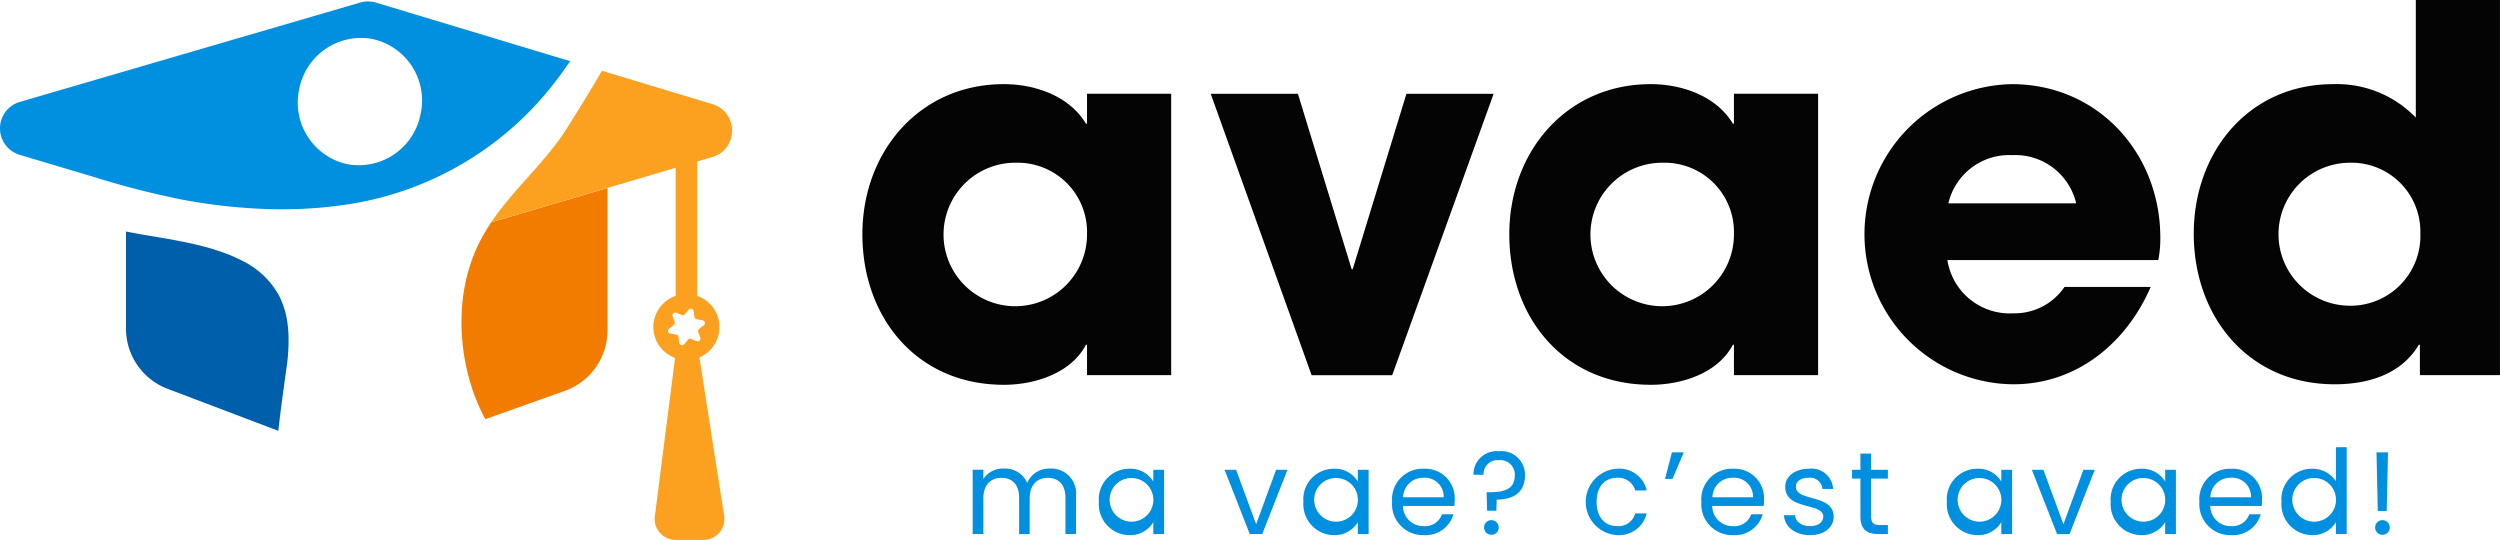 <svg xmlns="http://www.w3.org/2000/svg" width="239.264" height="51.67" viewBox="0 0 239.264 51.67"><defs><style>.logoavaeda{fill:#0090df;}.logoavaedb{fill:#040405;}.logoavaedc{fill:#005fab;}.logoavaedd{fill:#f27c00;}.logoavaede{fill:#fca01f;}</style></defs><g transform="translate(174.48 -1315.277)"><g transform="translate(-81.392 1358.082)"><path class="logoavaeda" d="M99.344,1445.706c0-1.258-.674-1.9-1.684-1.9-1.033,0-1.741.663-1.741,1.987v3.391h-1.01v-3.481c0-1.258-.674-1.9-1.684-1.9-1.033,0-1.74.663-1.74,1.987v3.391H90.462v-6.154h1.022v.888a2.223,2.223,0,0,1,1.942-1,2.315,2.315,0,0,1,2.257,1.37,2.277,2.277,0,0,1,2.178-1.37,2.381,2.381,0,0,1,2.493,2.638v3.628h-1.01Z" transform="translate(-90.462 -1440.877)"/><path class="logoavaeda" d="M127.758,1442.953a2.555,2.555,0,0,1,2.291,1.224v-1.123h1.033v6.154h-1.033v-1.146a2.57,2.57,0,0,1-2.3,1.246,2.96,2.96,0,0,1-2.908-3.2A2.916,2.916,0,0,1,127.758,1442.953Zm.2.887a2.078,2.078,0,0,0-2.078,2.268,2.091,2.091,0,1,0,2.078-2.268Z" transform="translate(-112.76 -1440.897)"/><path class="logoavaeda" d="M160.188,1443.24l1.92,5.21,1.909-5.21h1.089l-2.415,6.153H161.5l-2.414-6.153Z" transform="translate(-134.976 -1441.084)"/><path class="logoavaeda" d="M183.476,1442.953a2.555,2.555,0,0,1,2.291,1.224v-1.123H186.8v6.154h-1.033v-1.146a2.57,2.57,0,0,1-2.3,1.246,2.96,2.96,0,0,1-2.909-3.2A2.916,2.916,0,0,1,183.476,1442.953Zm.2.887a2.078,2.078,0,0,0-2.078,2.268,2.091,2.091,0,1,0,2.078-2.268Z" transform="translate(-148.902 -1440.897)"/><path class="logoavaeda" d="M207.754,1449.308a2.964,2.964,0,0,1-3.043-3.189,2.928,2.928,0,0,1,3.043-3.166,2.821,2.821,0,0,1,2.953,2.942,5.55,5.55,0,0,1-.034.618h-4.918a1.934,1.934,0,0,0,2,1.932,1.691,1.691,0,0,0,1.729-1.134h1.1A2.767,2.767,0,0,1,207.754,1449.308Zm-1.988-3.627h3.885a1.806,1.806,0,0,0-1.943-1.865A1.906,1.906,0,0,0,205.766,1445.681Z" transform="translate(-164.569 -1440.897)"/><path class="logoavaeda" d="M229.331,1438.191a2.258,2.258,0,0,1,2.482,2.313c0,1.639-1.134,2.313-2.706,2.313l-.034,1.067h-.887l-.045-1.774h.326c1.28,0,2.369-.247,2.369-1.606a1.377,1.377,0,0,0-1.493-1.46,1.341,1.341,0,0,0-1.494,1.4h-.966A2.218,2.218,0,0,1,229.331,1438.191Zm-.708,7.994a.7.7,0,1,1,.674-.7A.685.685,0,0,1,228.623,1446.186Z" transform="translate(-178.951 -1437.809)"/><path class="logoavaeda" d="M260.455,1442.953a2.674,2.674,0,0,1,2.841,2.077h-1.1a1.677,1.677,0,0,0-1.741-1.213c-1.123,0-1.954.8-1.954,2.3,0,1.527.831,2.325,1.954,2.325a1.651,1.651,0,0,0,1.741-1.213h1.1a2.737,2.737,0,0,1-2.841,2.077,3.183,3.183,0,0,1,0-6.355Z" transform="translate(-198.783 -1440.897)"/><path class="logoavaeda" d="M279.055,1441.028l.662-2.549h1.134l-1.078,2.549Z" transform="translate(-212.792 -1437.996)"/><path class="logoavaeda" d="M292,1449.308a2.964,2.964,0,0,1-3.043-3.189,2.928,2.928,0,0,1,3.043-3.166,2.821,2.821,0,0,1,2.954,2.942,5.528,5.528,0,0,1-.034.618H290a1.934,1.934,0,0,0,2,1.932,1.691,1.691,0,0,0,1.729-1.134h1.1A2.767,2.767,0,0,1,292,1449.308Zm-1.987-3.627H293.9a1.806,1.806,0,0,0-1.943-1.865A1.906,1.906,0,0,0,290.014,1445.681Z" transform="translate(-219.215 -1440.897)"/><path class="logoavaeda" d="M313.966,1449.308c-1.437,0-2.448-.786-2.515-1.908h1.055c.057.595.584,1.044,1.449,1.044.808,0,1.257-.4,1.257-.909,0-1.371-3.638-.573-3.638-2.864,0-.943.887-1.718,2.257-1.718a2.065,2.065,0,0,1,2.324,1.932h-1.022a1.184,1.184,0,0,0-1.337-1.067c-.753,0-1.2.36-1.2.854,0,1.46,3.571.663,3.616,2.864C316.212,1448.544,315.325,1449.308,313.966,1449.308Z" transform="translate(-233.805 -1440.897)"/><path class="logoavaeda" d="M330.809,1441.222h-.8v-.842h.8v-1.549h1.022v1.549h1.606v.842h-1.606v3.627c0,.607.225.82.854.82h.753v.864h-.921c-1.089,0-1.707-.449-1.707-1.684Z" transform="translate(-245.845 -1438.224)"/><path class="logoavaeda" d="M358.746,1442.953a2.554,2.554,0,0,1,2.291,1.224v-1.123h1.033v6.154h-1.033v-1.146a2.57,2.57,0,0,1-2.3,1.246,2.96,2.96,0,0,1-2.909-3.2A2.916,2.916,0,0,1,358.746,1442.953Zm.2.887a2.078,2.078,0,0,0-2.078,2.268,2.091,2.091,0,1,0,2.078-2.268Z" transform="translate(-262.59 -1440.897)"/><path class="logoavaeda" d="M380.089,1443.24l1.92,5.21,1.909-5.21h1.089l-2.414,6.153H381.4l-2.414-6.153Z" transform="translate(-277.614 -1441.084)"/><path class="logoavaeda" d="M403.38,1442.953a2.555,2.555,0,0,1,2.291,1.224v-1.123H406.7v6.154H405.67v-1.146a2.57,2.57,0,0,1-2.3,1.246,2.959,2.959,0,0,1-2.908-3.2A2.916,2.916,0,0,1,403.38,1442.953Zm.2.887a2.078,2.078,0,0,0-2.077,2.268,2.091,2.091,0,1,0,2.077-2.268Z" transform="translate(-291.541 -1440.897)"/><path class="logoavaeda" d="M427.656,1449.308a2.964,2.964,0,0,1-3.043-3.189,2.928,2.928,0,0,1,3.043-3.166,2.821,2.821,0,0,1,2.953,2.942,5.551,5.551,0,0,1-.033.618h-4.918a1.934,1.934,0,0,0,2,1.932,1.691,1.691,0,0,0,1.729-1.134h1.1A2.767,2.767,0,0,1,427.656,1449.308Zm-1.988-3.627h3.886a1.806,1.806,0,0,0-1.943-1.865A1.907,1.907,0,0,0,425.668,1445.681Z" transform="translate(-307.207 -1440.897)"/><path class="logoavaeda" d="M449.907,1439.159a2.682,2.682,0,0,1,2.279,1.2V1437.1h1.033v8.31h-1.033v-1.157a2.527,2.527,0,0,1-2.291,1.258,2.962,2.962,0,0,1-2.92-3.2A2.918,2.918,0,0,1,449.907,1439.159Zm.191.886a2.078,2.078,0,0,0-2.078,2.269,2.091,2.091,0,1,0,2.078-2.269Z" transform="translate(-321.713 -1437.104)"/><path class="logoavaeda" d="M473.264,1446.372a.7.7,0,1,1,.674-.7A.685.685,0,0,1,473.264,1446.372Zm-.595-7.893h1.1l-.123,5.615h-.854Z" transform="translate(-338.313 -1437.996)"/></g><g transform="translate(-91.942 1315.277)"><path class="logoavaedb" d="M81.93,1366.051v-2.911h-.1c-1.456,2.765-4.95,3.833-7.861,3.833-8.3,0-13.538-6.4-13.538-14.411,0-7.861,5.435-14.363,13.538-14.363,2.96,0,6.259,1.116,7.861,3.785h.1v-2.864h8.054v26.93Zm-6.793-20.33a6.866,6.866,0,1,0,6.793,6.841A6.635,6.635,0,0,0,75.136,1345.721Z" transform="translate(-60.434 -1330.146)"/><path class="logoavaedb" d="M172.679,1367.753h-7.715l-9.656-26.93h8.346l5.143,16.789h.1l5.143-16.789h8.346Z" transform="translate(-121.974 -1331.847)"/><path class="logoavaedb" d="M258.144,1366.051v-2.911h-.1c-1.456,2.765-4.949,3.833-7.861,3.833-8.3,0-13.538-6.4-13.538-14.411,0-7.861,5.435-14.363,13.538-14.363,2.96,0,6.259,1.116,7.861,3.785h.1v-2.864H266.2v26.93Zm-6.793-20.33a6.866,6.866,0,1,0,6.793,6.841A6.635,6.635,0,0,0,251.351,1345.721Z" transform="translate(-174.735 -1330.146)"/><path class="logoavaedb" d="M361.461,1355.037H341.276a6.039,6.039,0,0,0,6.308,5.095,5.775,5.775,0,0,0,4.9-2.523h8.249c-2.329,5.386-7.084,9.316-13.149,9.316a14.364,14.364,0,0,1-.145-28.725c8.249,0,14.217,6.6,14.217,14.7A10.624,10.624,0,0,1,361.461,1355.037Zm-13.975-10.044a5.978,5.978,0,0,0-6.114,4.61H353.6A5.978,5.978,0,0,0,347.486,1344.993Z" transform="translate(-237.439 -1330.146)"/><path class="logoavaedb" d="M444.724,1351.182v-2.911h-.1c-1.7,2.862-4.9,3.785-8.054,3.785-8.249,0-13.489-6.453-13.489-14.411,0-7.812,5.24-14.314,13.343-14.314a10.5,10.5,0,0,1,7.909,3.2v-11.256h8.055v35.906Zm-6.745-20.33a6.842,6.842,0,0,0-.1,13.682,6.691,6.691,0,0,0,6.89-6.938A6.593,6.593,0,0,0,437.979,1330.852Z" transform="translate(-295.665 -1315.277)"/></g><g transform="translate(-174.48 1315.413)"><g transform="translate(12.058 17.851)"><path class="logoavaedc" d="M-124.781,1391.258a17.777,17.777,0,0,0,.173-3.017,11.14,11.14,0,0,0-.12-1.279,8.1,8.1,0,0,0-.755-2.427,7.939,7.939,0,0,0-3.557-3.4,14.021,14.021,0,0,0-1.431-.646c-.5-.192-1.007-.363-1.528-.518q-.521-.154-1.053-.286c-.354-.089-.71-.171-1.066-.248-.713-.154-1.427-.287-2.126-.411-1.4-.246-2.74-.449-3.9-.689l-.02,0v9.284a6.171,6.171,0,0,0,3.982,5.77l10.6,4.022c.219-2.041.518-4.068.791-6.113C-124.785,1391.284-124.782,1391.271-124.781,1391.258Z" transform="translate(140.162 -1374.166)"/><path class="logoavaedd" d="M-46.413,1370.512c-.067.111-.134.221-.2.334-.047.081-.093.163-.139.245-.115.208-.227.417-.333.631a15.687,15.687,0,0,0-.7,1.648,16.893,16.893,0,0,0-.835,3.453,20.155,20.155,0,0,0,.847,8.8l.022.066,0,.01c.02.058.047.136.081.231l0,.009A18.37,18.37,0,0,0-46.5,1388.6h0l7.6-2.7a6.171,6.171,0,0,0,4.1-5.814v-13.616l-11.141,3.293C-46.1,1370.009-46.259,1370.259-46.413,1370.512Z" transform="translate(80.888 -1366.471)"/></g><path class="logoavaede" d="M-17.7,1339.683a2.64,2.64,0,0,0-.117-.388,2.683,2.683,0,0,0-.13-.282c-.027-.05-.055-.1-.085-.149a2.619,2.619,0,0,0-.164-.235l-.045-.057a2.62,2.62,0,0,0-1.272-.824l-10.579-3.193-.009.016c-.628,1.1-1.536,2.6-2.3,3.829l-.018.028-.346.557-.056.09-.092.147-.06.1-.117.187-.075.12-.066.1-.078.123-.034.053-.109.171-.032.05-.075.117-.022.035-.082.127-.013.02-.057.087-.012.018-.047.072h0c-.214.315-.438.622-.667.925-.053.071-.107.142-.161.212q-.338.439-.691.869l-.079.094q-.337.4-.683.8l-.166.191q-.374.428-.753.852h0l-.479.537-.054.06c-.626.7-1.247,1.411-1.837,2.141l-.028.034q-.214.266-.423.537l-.034.044q-.208.272-.409.548l-.027.037c-.136.189-.27.38-.4.573l17.652-5.218V1356.1a3.154,3.154,0,0,0-2.133,2.977,3.155,3.155,0,0,0,2.075,2.959l-1.934,15.162a2,2,0,0,0,1.987,2.256h2.669a2,2,0,0,0,1.978-2.312l-2.368-15.157a3.163,3.163,0,0,0,1.921-2.909,3.154,3.154,0,0,0-2.133-2.977v-12.862l1.441-.426a2.727,2.727,0,0,0,.826-.4,2.5,2.5,0,0,0,.325-.278c.05-.05.1-.1.141-.156a2.545,2.545,0,0,0,.27-.4,2.653,2.653,0,0,0,.144-.3,2.632,2.632,0,0,0,.119-.387,2.732,2.732,0,0,0,.06-.4,2.866,2.866,0,0,0,0-.4A2.743,2.743,0,0,0-17.7,1339.683Zm-2.756,18.754a.267.267,0,0,1,.118.475l-.447.347a.267.267,0,0,0-.087.3l.2.531a.267.267,0,0,1-.351.339l-.524-.213a.267.267,0,0,0-.306.077l-.362.434a.267.267,0,0,1-.47-.134l-.077-.56a.268.268,0,0,0-.22-.227l-.557-.1a.267.267,0,0,1-.119-.474l.447-.347a.266.266,0,0,0,.087-.3l-.2-.531a.267.267,0,0,1,.351-.34l.524.214a.267.267,0,0,0,.306-.077l.362-.434a.267.267,0,0,1,.47.134l.077.56a.267.267,0,0,0,.219.227Z" transform="translate(87.695 -1327.918)"/><path class="logoavaeda" d="M-138.5,1315.777a2.641,2.641,0,0,0-1.5-.007l-32.581,9.511a2.641,2.641,0,0,0-.014,5.066l2.425.723,4.723,1.408a82.573,82.573,0,0,0,8.219,2.121,53.373,53.373,0,0,0,8.412.94,42.066,42.066,0,0,0,7.761-.473,30.876,30.876,0,0,0,20.084-12.2c.37-.483.7-1,1.07-1.481Zm4.283,10.6a6.02,6.02,0,0,1-6.98,4.871,6.02,6.02,0,0,1-4.658-7.124,6.021,6.021,0,0,1,6.98-4.871A6.02,6.02,0,0,1-134.212,1326.378Z" transform="translate(174.48 -1315.664)"/></g></g></svg>